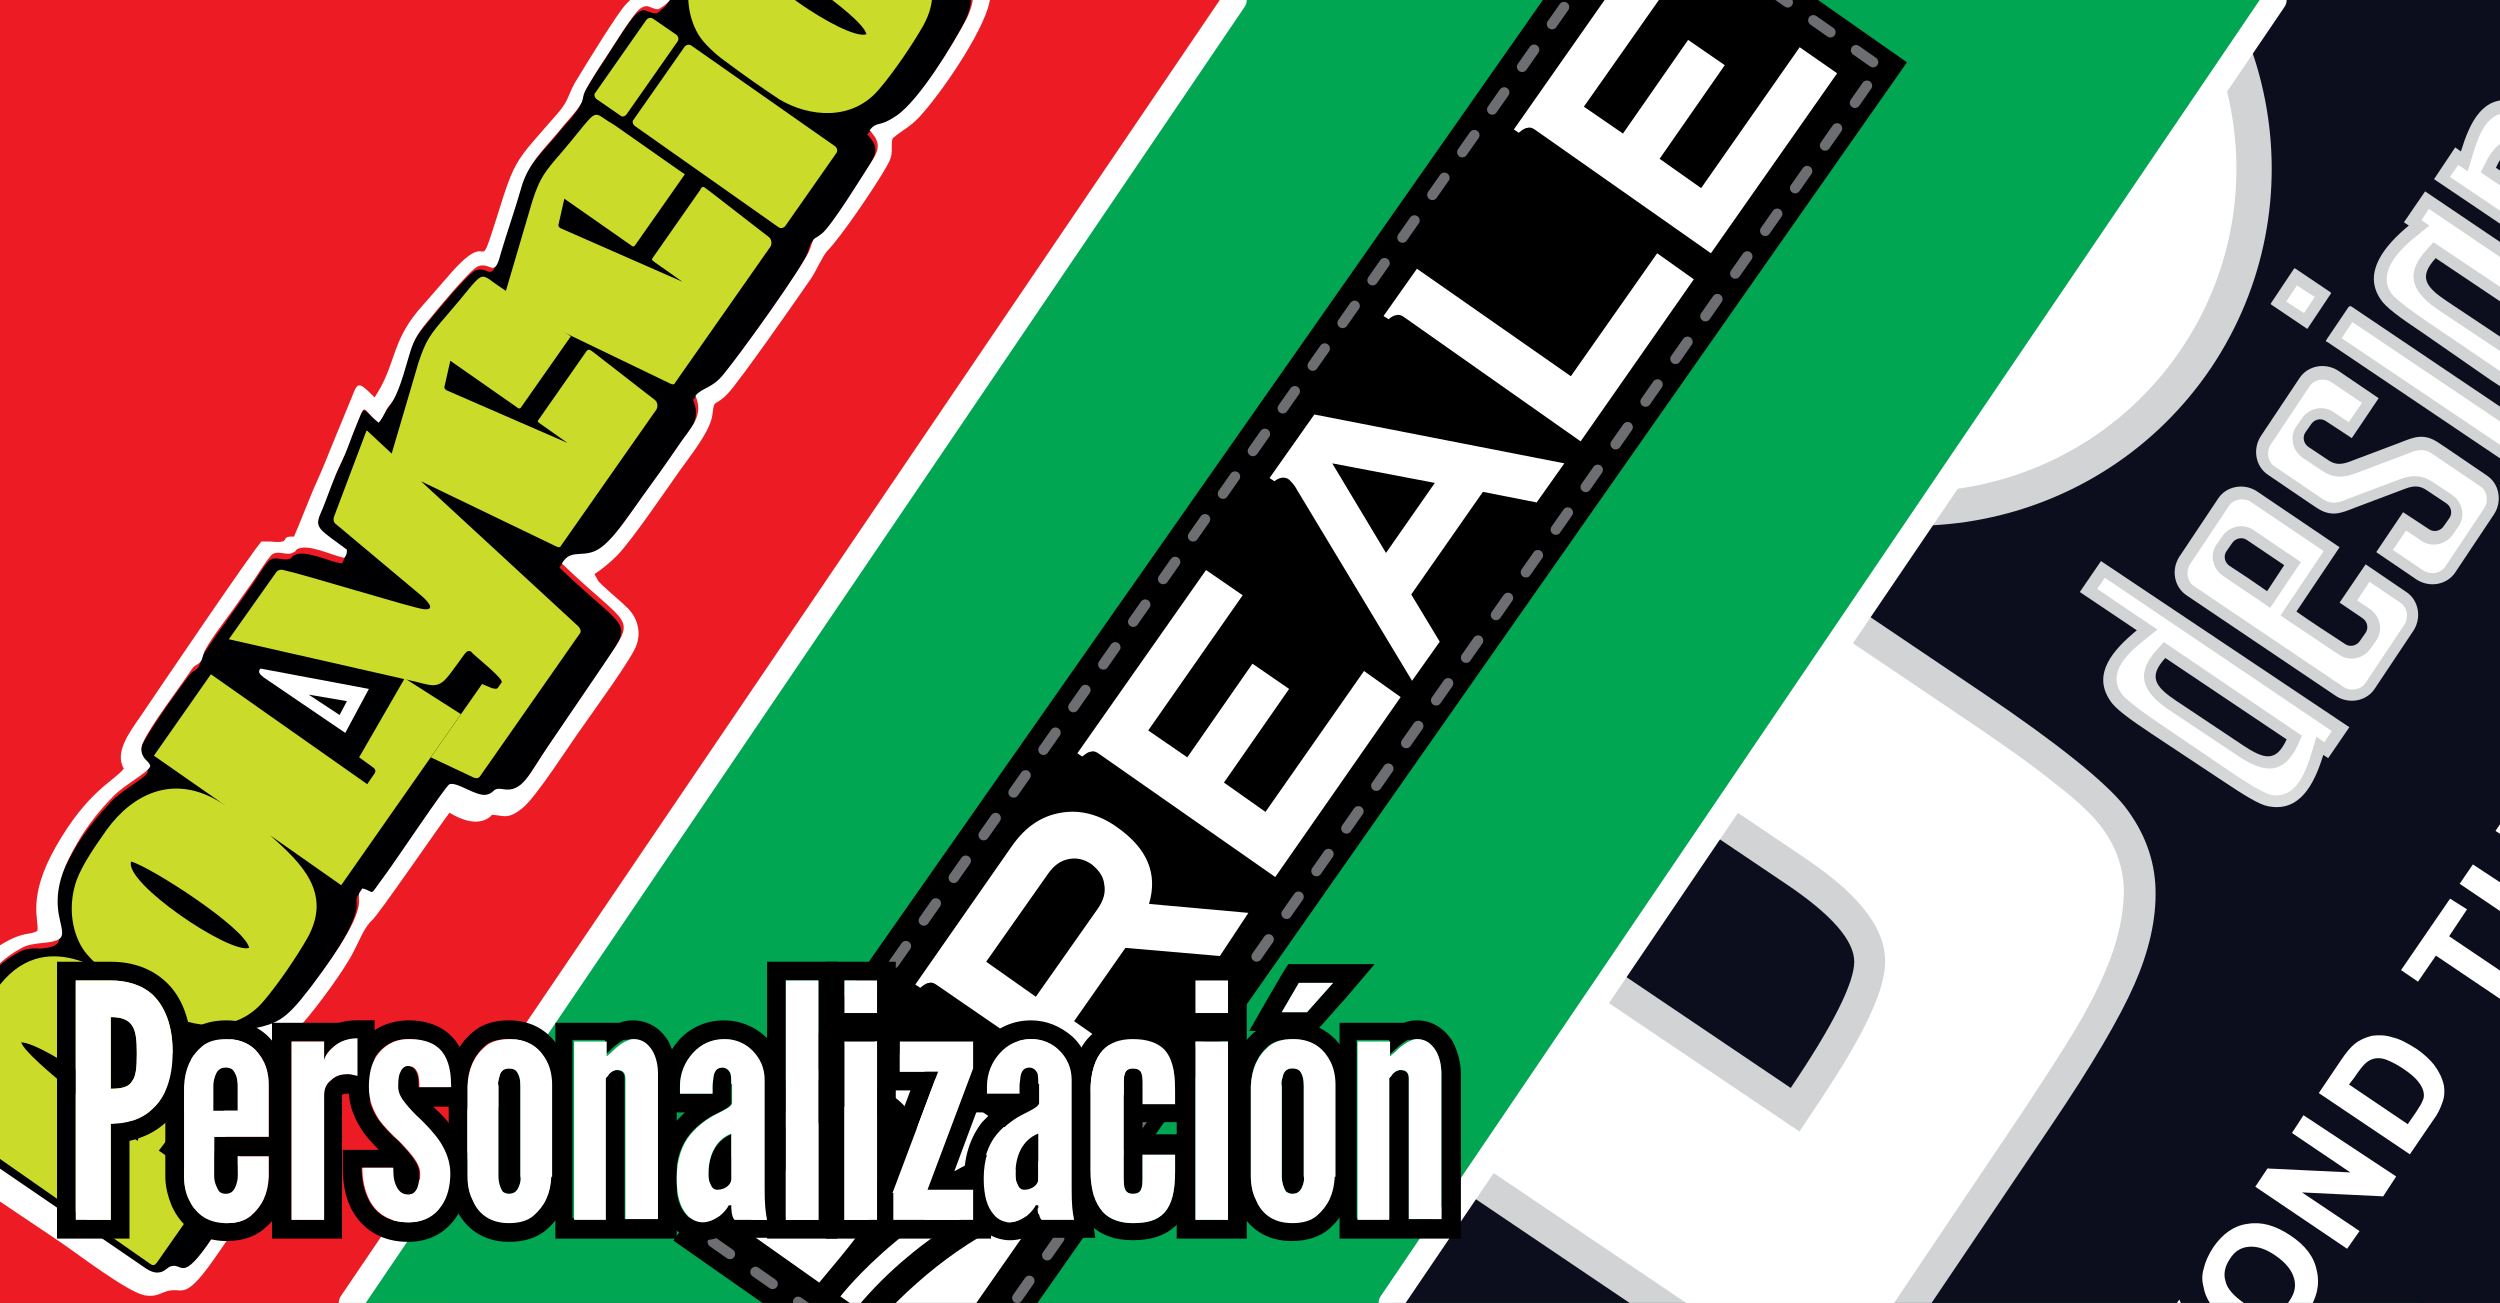 <svg enable-background="new 0 0 307 160" viewBox="0 0 307 160" xmlns="http://www.w3.org/2000/svg" xmlns:xlink="http://www.w3.org/1999/xlink"><rect x="0" y="0" width="307" height="160" fill="#333333" stroke="none"/><clipPath id="a"><path d="m0 0h307v160h-307z"/></clipPath><clipPath id="b"><path d="m-1.4-4.2h152.5l10 6.8-108.5 160.8h-54z"/></clipPath><clipPath id="c"><path d="m40.8 163.4 113.7-167.6h155.4v145l-15.3 22.6z"/></clipPath><clipPath id="d"><path d="m168.5 163.4 113.7-167.6h27.7v167.6z"/></clipPath><linearGradient id="e"><stop offset="0" stop-color="#fff"/><stop offset=".38" stop-color="#fff"/><stop offset="1" stop-color="#d1d3d4"/></linearGradient><radialGradient id="f" cx="253.38" cy="242.158" gradientUnits="userSpaceOnUse" r="56.025" xlink:href="#e"/><radialGradient id="g" cx="258.713" cy="108.52" gradientUnits="userSpaceOnUse" r="38.427" xlink:href="#e"/><radialGradient id="h" cx="280.333" cy="142.57" gradientUnits="userSpaceOnUse" r="50.389" xlink:href="#e"/><g clip-path="url(#a)" clip-rule="evenodd"><g fill-rule="evenodd"><path d="m-1.4-4.2h152.5l10 6.8-108.5 160.8h-54z" fill="#ed1c24"/><g clip-path="url(#b)"><g fill="#000002"><path d="m46.5 51.9c-2.3-1.8-1.4-2.8-3.4 1.9-.6 1.3-.8 2.3-1.5 3.7-1 2-1.7 4.3-2.6 6.4-.7 1.6.1 1.9 3.3 4.3 0 .3 0 .5-.3 1-1.5-.2-4.7-1.8-5.9-1-.2.1-.2.1-.3.3-.9.6-2-.4-2.8.4-.8.9-1.4 2-2.1 3-.8 1.1-1.6 2.3-2.4 3.4-1.2 1.7-2.5 3.4-3.6 5.2-.3.5-.3 1.2-.6 1.5-.4.5-.5.2-1.2 1.1-1.5 2-4.9 6.7-5.8 8.7-.2.5-.3 1.1-.1 1.6.1.2.2.5.4.6.1.1.2.2.3.3l.2.3c.5.6-2.9 2.2-4.4 3.8s-3.3 3.7-4.5 5.8c-1.7 2.9-2.8 5.6-2.3 8.7.4 2.6 1.1 3.3-2 3.6-.9-.1-1.9 0-2.7.5-3.8 2.1-4 4.2-5.8 6.1-.7.7-.5 0-1.2 1l-6.6 9.4c-1.6 2.5.6 3.3 2.9 4.9l25 17.1c1.2.8 1.9 1.5 3 1.2.6-.2.8-.6 1.2-.7 1.6-.5 1.2 2.6 6-4.9.5-.8 3.9-5.3 4-6.2-.7-.9-4.4-2.7-5.8-3.9 0-1.4 2.5-3.4 3.6-6.8.8-2.7 0-4.2-.5-6.3.5-.7.6-.7 1.2-.8 4.5-.8 5.4-1 8.6-5.3 1.5-2 6-8 6-10.6 0-.8-.2-.7.4-1.6 1.7.4.6 1.3 2.9-1.8 1.2-1.6 7.4-10.9 7.8-11 1.1-.3 3.2 1.5 4.5 1.3 1.2-.2.8-.9 2-.7 2.5.5 3.3-2 5.7-5.4l6.8-10c4.1-6.1 3.3-4.1-5.2-12.3 1.2-2.1 2.9-.3 5.1-2.2 1.5-1.3 3.4-4.2 4.7-5.9 1.6-2.1 3.1-4.3 4.6-6.5 1.5-2.1 3.1-3.5 2-6 .7-1 2-1 3.5-2.7 2-2.5 10-13.5 10.6-15.4.5-1.6.2-1 1.4-1.8 1.3-1 5.1-7.1 6.1-8.8.7-1.1 1.1-2 .5-3l-.6-.8s-.1-.1-.1-.1c.5-.7 1-.7 1.6-.9.5-.2 1.2-.5 1.7-.9 2.8-1.9 7.1-9 8.6-11.9 2.9-5.7-1.8-9.9-6.7-13.9-2.5-2-9.1-6.9-12.3-6.9-8.2-.2-16.3 9.2-17.1 16.8-.1 1.4-.1 1.6-1.2 2.5-.4.3-.4.4-.9.3-.9-.2-1-.6-1.8-.1-.9.5-3.7 5.2-4.4 6.2-.6.9-2.1 3.2-2.5 4.1s.1.9-.9 2.1c-.5.7-1 1.2-1.6 1.9-2.1 2.7-4.4 4.4-5.3 7.8-.8 2.7-1.7 5.2-2.5 8-.9 3.2-1.2 1-2.8 1.6-1 .4-5.4 5.8-6.3 6.9-1.4 1.7-1.6 2.5-2.2 4.2-.5 1.5-1.3 4.8-2.4 6-.2.1-.4.7-1 1.6z"/><path d="m83.1 4.3c-.2.5-5.7 9.9-6.6 9.9-.4 0-3.1-1.9-3.1-2.2-.1-.4 3.5-6 4-6.7 2.4-3.8 1.7-4.1 5.7-1z"/><path d="m105.8 12.4c-.4.7-.2.4-.4.3-.2.3-.4.6-.7.5-1.1 1.3-6.1 1.4-7.9-.2-.4.1-.5-.2-1.1-.1l6.9 4.9c-.4 1.3-2.2 3.7-3 4.9-3.4 5-3 5.4-4.8 4.1-2.7-1.9-16.1-11-16.3-11.6 0-.3 0-.2.1-.5l.6-1c1-1.5 5-8 5.7-8.2.5-.1 1.8 1.4 2.6 1.4-1.1-1.6-3.3-3.4-3.4-7-.1-2.7.5-5 2.4-7.9 1.9-3 3.7-5.3 6.3-7.2 1.1-.8 2.4-1.4 3.5-1.6 1.3-.2 2.4.3 3.8 1.2 2 1.2 6.8 4.1 8.3 5.7 1 1.1 2.5 2.1 3.5 3.2 4 4.4 3.1 6.5 0 11.1-1 1.5-2 3-3 4.4-.5.7-1 1.5-1.6 2.1-.5.8-1 1.4-1.5 1.5z"/><path d="m37.5 86.9c-1.7-1.2-3.5-2.4-5.2-3.6-.5-.4-.8-.7-.4-1.1s2.2.2 3.4.4c1.5.3 8.4 1.6 9.5 2.1-.1 1.1-.5 1.5-1 2.7-1.7 3.5-1 3.2-6.3-.5z"/></g><path d="m41 63.5c-.1.4 0 .7.3.9l10.5 8.8c.7.6 1.8 1.8.2 1.6-1.2-.1-14.8-4.3-17.2-4.8-.3-.1-.7 0-.9.3l-5.8 8.2 22.9 5.2c.4.1 1.1.3 1.7.4 1.7.3 2.2-.9 4-3.3.5-.7.7-1 1.1-.8 0 0 .1 0 .1.1 0 0 .1 0 .1.1.5.5 3.9 3.2 3.6 3.6-.6.8-.4.9-1.2.7l-1.2-.5-6.3 9 5.3 2.5c.3.1.5.1.7-.1l12.3-17.6c.2-.2.1-.6-.2-.9l-19.3-17.8 16.6 8c.2.1.5.2.6-.1l11.7-16.7c.2-.3.2-.9-.2-1.2l-7.6-5.9c-.4-.3-.6-.4-.9.1l-5.8 8.3c-.1.1-.1.2.2.4l3.4 2.4-14.7-6.4c-.3-.1-.5-.3-.4-.6l.7-3.1 8.3 5.8c.1.1.3.1.4-.1l6.1-8.7-.6-.4-7.7-5.4c-3.4-2.2-1.8-2.7-7 3.3-2 2.3-2.5 3-3.4 5.7l-3.3 11.2-3-2.8h-.1z" fill="#cbdb2a"/><path d="m46.5 51.9c.7-.8.8-1.5 1.3-2.1 1.1-1.1 1.9-4.4 2.4-6 .5-1.7.8-2.5 2.2-4.2.9-1.1 5.3-6.5 6.3-6.9 1.6-.6 2 1.6 2.8-1.6.8-2.7 1.7-5.2 2.5-8 .9-3.3 3.2-5.1 5.3-7.8.6-.7 1.1-1.2 1.6-1.9.9-1.2.5-1.1.9-2.1.4-.9 1.9-3.2 2.5-4.1.7-1 3.5-5.7 4.4-6.2.8-.5 1-.1 1.8.1.4.1.4 0 .9-.3 1.2-.9 1.1-1.1 1.2-2.5.8-7.7 8.9-17 17.1-16.8 3.2.1 9.8 4.9 12.3 6.9 4.9 4 9.5 8.3 6.7 13.9-1.5 2.9-5.8 10-8.6 11.9-.6.4-1.3.8-1.7.9-.7.2-1.1.2-1.6.9 0 0 0 .1.1.1l.6.8c.6 1.1.2 1.9-.5 3-1.1 1.7-4.9 7.9-6.1 8.8-1.1.9-.9.2-1.4 1.8-.6 1.9-8.6 13-10.6 15.4-1.4 1.8-2.7 1.7-3.5 2.7 1.1 2.5-.6 3.9-2 6-1.5 2.2-3 4.3-4.6 6.5-1.3 1.8-3.1 4.6-4.7 5.9-2.2 1.9-3.9.1-5.1 2.2 8.5 8.2 9.3 6.2 5.2 12.3l-6.8 10c-2.4 3.5-3.2 5.9-5.7 5.4-1.3-.2-.9.5-2 .7-1.3.2-3.5-1.6-4.5-1.3-.4.1-6.6 9.4-7.8 11-2.3 3.1-1.2 2.2-2.9 1.8-.6.8-.4.7-.4 1.6 0 2.7-4.5 8.6-6 10.6-3.3 4.3-4.1 4.5-8.6 5.3-.6.1-.7.1-1.2.8.5 2.1 1.3 3.5.5 6.3-1.1 3.4-3.6 5.4-3.6 6.8 1.4 1.2 5.1 3 5.8 3.9-.1.9-3.5 5.4-4 6.2-4.8 7.5-4.4 4.4-6 4.9-.4.1-.6.5-1.2.7-1.1.3-1.8-.4-3-1.2l-25-17.1c-2.3-1.6-4.5-2.4-2.9-4.9l6.6-9.4c.8-1 .6-.3 1.2-1 1.8-1.9 2-4 5.8-6.1.8-.5 1.8-.6 2.7-.7 3.2-.3 2.5-.9 2-3.6-.5-3.1.6-5.8 2.3-8.7 1.2-2.1 2.9-4.2 4.5-5.8s4.9-3.2 4.4-3.8l-.2-.3c-.1-.1-.2-.2-.3-.3-.2-.2-.3-.4-.4-.6-.2-.5-.2-1 .1-1.6.9-2 4.4-6.6 5.8-8.7.6-.9.7-.6 1.2-1.1.3-.3.3-1 .6-1.5 1-1.8 2.4-3.5 3.6-5.2.8-1.1 1.6-2.3 2.4-3.4.7-1 1.3-2.1 2.1-3 .8-.8 1.9.2 2.8-.4.2-.1.2-.1.3-.3 1.3-.9 4.5.8 5.9 1 .3-.4.3-.6.3-1-3.2-2.4-4-2.6-3.3-4.3.9-2 1.6-4.4 2.6-6.4.7-1.4 1-2.4 1.5-3.7 1.7-4.1.8-3 3.1-1.2zm-10.4 14c-2-.1 0 .9-2.9.6-.5 0-.7 0-1.1 0-1.4 1.6-12.5 18-14.8 21.4-1.6 2.3-3.2 4.5-2.1 6.5-1.3 1.6-4.4 2.7-8.3 9.5-3.6 6.3-2.1 9-2.3 10.4-1 .6-1.6 0-4.3 1.6-.9.5-3.2 2.4-3.8 3.4-1.1 2.1-1.3 1.4-1.9 1.9l-5.5 7.9c-5.3 7.4-4.7 7.5 3.1 13 1.8 1.2 3.5 2.5 5.3 3.7 3.5 2.5 6.8 4.6 10.3 7 1.9 1.3 8.3 6.2 10.2 6.3.9.1 1.4-.1 2.1-.4 2.4-1 2.2 1.6 6.2-4.1l5.4-7.8c.9-1.3 1.1-1.3 1.2-2.5l-5.8-3.8c1.6-2.4 2.2-3.4 2.9-5.7.3-.9.4-1.9.4-2.7 0-.9-.3-1.9-.2-2.6 1-.8 3.3.1 7.1-4 1.6-1.8 5-6.4 6.1-8.6.7-1.3 1.3-3 2.3-3.9.8-.7 8.2-11.5 9.5-13.2 1.6 1 3.4 1.5 4.7.7.7-.4.2-.5 1-.4 1 .1 1.6.5 3.3-.9s5.7-7.7 7.3-9.9c1.3-1.9 6.3-8.7 6.7-10.2.5-1.5.1-3.1-1-4.3-.6-.6-1.5-1.4-2.1-1.9-.4-.4-.8-.7-1.1-1-.2-.2-.4-.4-.5-.5l-.5-.9c.9-.6 1.8-1.3 2.8-2.3 1.9-2 5.9-7.9 7.6-10.3 1.4-2 3.9-5 4.1-7.1.2-1.9.3-.8 1.9-2.5 1.5-1.6 8.4-11.5 10.2-14.1.6-.9 1.5-2.9 2-3.4 1.6-1.6 5.9-7.9 7.3-10.4 1-1.7.4-2.1.7-3.4 1.4-1.2 2.3-1.4 3.8-3.2 2.7-3.1 8-10.9 8.2-14.2.3-7-9.8-14.3-16.9-18.1-7.9-4.3-15.9 1.8-20.4 8.3-4 5.8-3.4 8.2-3.9 9.4-1.4.1-2.3-.1-3.6 1.4-1.1 1.2-4.7 7.1-5.8 8.9-1.3 2-1 2.7-2.5 4.4-5.2 6-5.2 5.4-7.4 12.5-2.7 8.5-.4 1.1-5.7 7.1-1.4 1.6-2.7 3.1-4.1 4.7-3.3 4-2.7 6.7-5.3 10.6-2.4-2.4-2-1.8-3.3 1.2-.7 1.7-1.4 3.4-2.1 5.1-.7 1.8-1.4 3.4-2.2 5.2-.8 1.9-1.6 4-2.3 5.6z" fill="#fff"/><path d="m16.9 140.1c-1.8-1.2-13.7-10.1-14.3-12.1 2.9.1 15.6 8.8 14.3 12.1zm32.8-56.8-5.6 9.7 1.8 1.3c.5.5 0 .7-.8 2l-19.2-13.5-7 10 8.9 6.2c-6.3-4.4-11.6-1.4-14.7 2.9-1.4 2-2.9 4.1-3.7 6.2-1 2.9-.7 6 .7 8.3.6 1 2.1 2.4 3.1 3.1-1.4-.5-10.6-7.1-15.9 6.3l-.8-.6-6.6 9.4c-.1.2-.2.5.2.8l28.2 19.7c.5.4.7.3 1-.1l6.5-9.3-6.3-4.4c5.9-7.4 6.1-12.4.6-17.1 3.7 2.2 9 2.7 12.3-1.3 1.8-2.1 4.1-5.5 5.4-7.8 3-5.5-.8-9.1-4.6-12.5l8.7 6.1 14.7-21zm-19.1 33.1c-2.4.8-15.4-8-14.5-10.6 2.3.6 14 8.1 14.5 10.6z" fill="#cbdb2a"/><path d="m37.9 85.3 4.7.8-.9 1.7zm4.5 4.7 2.9-5.4-13.3-2.5c-.4.4-.1.7.4 1.1z" fill="#fff"/><path d="m106.1 4.3c-.1-2.1-11.6-10.1-14.5-11-.3 1.9 3 4.2 4.2 5.3 2.3 2.2 7.6 5.8 10.3 5.7z" fill="#000002"/><g fill="#cbdb2a"><path d="m65.7 39.1 16.6 8c.2.1.5.2.6-.1l11.7-16.7c.2-.3.2-.9-.2-1.2l-7.1-5.5-.8-.6c-.2-.1-.4 0-.5.3l-5.8 8.3c-.2.3-.2.3.2.6l3.4 2.4-14.8-6.5c-.3-.1-.5-.3-.4-.6l.7-3.1 8.3 5.8c.1.1.3.1.4-.1l6.1-8.7-.6-.4-7.7-5.4c-.4-.3-.8-.5-1.1-.7l-.9-.6c-1.1-.7-1.3.3-5 4.6-2 2.3-2.5 3-3.4 5.7l-3.3 11.2z"/><path d="m103.5-13.1c-6.3-4.4-11.6-1.4-14.7 2.9-1.4 2-2.9 4.1-3.7 6.2-1 2.9-.7 6 .7 8.3.6 1 2.1 2.4 3.1 3.1 2.4 1.8 4.7 3.4 6.8 4.8 3.7 2.2 9 2.7 12.3-1.3 1.8-2.1 4.1-5.5 5.4-7.8 3-5.5-.8-9.1-4.6-12.5zm2.9 17.3c-2.4.9-15.4-8-14.5-10.5 2.2.5 13.9 8.1 14.5 10.5z"/><path d="m77.8 14.7 6.3-9c.2-.2.5-.3.8-.1l17.7 12.4c.2.2.3.5.1.8l-6.3 9c-.2.2-.5.3-.8.1l-17.6-12.4c-.3-.2-.4-.6-.2-.8z"/><path d="m73.1 11.4 6.3-9c.2-.2.5-.3.8-.1l2.9 2c.2.2.3.5.1.8l-6.3 9c-.2.2-.5.3-.7.1l-2.9-2c-.3-.2-.4-.6-.2-.8z"/></g></g><path d="m40.8 163.4 113.7-167.6h155.4v145l-15.3 22.6z" fill="#00a651"/></g><g clip-path="url(#c)"><path d="m55.9 59.5h205.4v41h-205.4z" fill-rule="evenodd" transform="matrix(-.574 .819 -.819 -.574 314.991 -3.974)"/><path d="m140.5-20.2h36v200.4h-36z" style="fill:none;stroke:#6d6e71;stroke-width:1.28;stroke-linecap:round;stroke-linejoin:round;stroke-miterlimit:2.613;stroke-dasharray:2.56 3.84" transform="matrix(-.819 -.574 .574 -.819 242.503 236.461)"/><g fill="#fff" fill-rule="evenodd"><path d="m107.7 162.4 7.1 4.9 13.4-19.2c-7.5 2.8-14.1 7.3-20.5 14.3z"/><path d="m104.1 132.8c2 0 4.1.7 5.7 1.9 3.8 2.7 4.7 8.3 2 12.5 3.8-2.7 8.4-5.2 13.8-7.2l-17.9-12.5z"/><path d="m107.8 137.2c-2.2-1.6-4.6-1.4-6.1-1l-10.3 14.8 9.2 6.5c6.8-8.1 13.4-16 7.2-20.3z"/><path d="m105.2 160.6c7.6-9.2 18.5-14.8 26-16.7l-2.4-1.7c-16.3 4.9-25.6 17-25.6 17z"/><path d="m149.8 117.4-11.6-1-6.3 9 8.3 5.8-3.3 4.8-21.8-15c-.4-.3-.7-.4-1-.3-.3 0-.6.2-1.1.6l-.6-.4 12-17.2c1.6-2.2 3.5-3.5 5.9-3.9 2.3-.4 4.7.2 6.9 1.8 3.7 2.6 5 5.7 3.9 9.4l12.2 1.1zm-15.8-11.3c-.9-.6-1.8-.8-2.8-.6s-1.8.8-2.5 1.8l-7.6 10.8 6.1 4.3 7.6-10.8c.7-1 1-2 .8-3-.1-1-.7-1.8-1.6-2.5z"/><path d="m172 85.6-15.4 22.1-21.6-15.1c-.4-.3-.7-.4-1-.3-.3 0-.6.2-1.1.6l-.6-.4 15.8-22.5 4.5 3.1-11.6 16.6 4.8 3.3 8-11.5 4.5 3.1-8 11.5 5.1 3.6 12.1-17.3z"/><path d="m188.7 61.7-6.6-1.3-8.8 12.6 3.5 5.8-3.4 4.8-14.1-23.4c-.3-.6-.7-1-1-1.3-.5-.4-1.2-.3-1.8.2l-.6-.4 5.5-7.8 30.7 6zm-25.1-4.8 6.6 11 6-8.6z"/><path d="m208 34.3-13.9 19.9-21.6-15.2c-.4-.3-.7-.4-1-.3-.3 0-.6.2-1 .5l-.6-.4 4.1-5.8 18.9 13.2 10.6-15.1z"/><path d="m225.6 9-15.5 22.1-21.5-15.1c-.4-.3-.7-.4-1-.3-.3 0-.6.2-1.1.6l-.6-.4 15.7-22.4 4.5 3.1-11.6 16.5 4.8 3.3 8-11.5 4.5 3.1-8 11.5 5.1 3.6 12.1-17.3z"/></g></g><path d="m168.5 163.4 113.7-167.6h27.7v167.6z" fill="#0c0e1e" fill-rule="evenodd"/><g clip-path="url(#d)"><g fill-rule="evenodd"><path d="m123.2 108.1 15.6-23.1c10-15 17.4-24.7 22.2-29.1s9.4-7.2 13.9-8.1 8.7-.6 12.5.9c3.8 1.6 10.5 5.6 20.2 12.2l35.9 24.2c9.2 6.2 15 10.9 17.4 13.9 2.4 3.1 3.7 6.5 3.8 10.2s-.8 7.6-2.6 11.7-5.2 9.9-10.2 17.3l-26.3 39zm42.6-11 54.1 36.5c5.2-7.7 7.8-12.9 7.8-15.5s-2.8-5.8-8.3-9.5l-31.9-21.5c-3.7-2.5-6.3-3.8-7.8-3.9s-3.1.7-5.1 2.6c-1.9 1.7-4.8 5.5-8.8 11.3z" fill="url(#f)"/><path d="m128.7 107 95.9 64.7 24-35.7c2.1-3.2 4.2-6.4 6.2-9.7 1.3-2.2 2.6-4.6 3.6-7 1.4-3.2 2.3-6.6 2.3-10.1-.1-2.9-1.1-5.5-2.9-7.8-1.4-1.8-3.7-3.7-5.5-5.1-3.5-2.8-7.3-5.4-11-7.9l-35.9-24.2c-4-2.7-8-5.4-12.2-7.8-2.3-1.4-4.9-2.9-7.4-3.9-3.3-1.3-6.7-1.4-10.2-.7-4.5.9-8.7 4-12 7.1-3.1 2.9-6.1 6.7-8.7 10.1-4.5 5.9-8.8 12.1-13 18.3zm33.8-12.1c1.7-2.5 3.5-5 5.3-7.5 1.2-1.6 2.6-3.3 4.1-4.7 2.2-2.1 4.9-3.8 8-3.6h.1.1c3.1.3 7.1 2.9 9.6 4.6l31.9 21.5c4.1 2.8 10 7.3 10 12.8.1 5.1-5.7 13.7-8.4 17.8l-2.2 3.3-60.7-40.9z" fill="#fff" stroke="#fff" stroke-miterlimit="2.613" stroke-width=".216"/><path d="m198.6-3.9c13.6-20.1 40.9-25.4 61-11.9 20.1 13.6 25.4 40.9 11.9 61-13.6 20.1-40.9 25.4-61 11.9-20.2-13.6-25.5-40.9-11.9-61zm24.9 16.8c-4.3 6.3-2.6 15 3.7 19.3s15 2.6 19.3-3.7 2.6-15-3.7-19.3c-6.4-4.3-15-2.6-19.3 3.7z" fill="url(#g)"/><path d="m202.3-1.3c-12.2 18-7.4 42.5 10.6 54.7s42.5 7.4 54.7-10.6 7.5-42.6-10.6-54.8c-18-12.1-42.5-7.4-54.7 10.7zm17.5 11.7c5.7-8.4 17.1-10.6 25.5-5 8.4 5.7 10.6 17.1 5 25.5-5.7 8.4-17.1 10.6-25.5 5-8.5-5.7-10.7-17.1-5-25.5z" fill="#fff" stroke="#fff" stroke-miterlimit="2.613" stroke-width=".5"/><path d="m305.9 46.7c2.7 1.8 4.6 3 5.7 3.2 3.9.8 5.9-3.1 7-6.7l.4.2.2.1.6.4c1.1.7 1.4 1.3.4 2.7l-7.7 11.3 4.5 3 10-14.8c.7-1.1.4-2.6-.7-3.4l-4.6-3.1-.2-.1-23.7-16-2.6 3.8.6.4c-2.9 2.4-5.7 5.7-3.5 9 .6 1 2.4 2.3 5.1 4.1zm24.9-20.2-2.9 4.2-16-10.8c-2.7-1.8-4.1-2.2-5.4.7l19.4 13.1-3 4.5-24-16.2 2.6-3.9.7.5c1.1-3.6 2.7-7 6.6-6.2 1.1.2 3 1.4 5.7 3.2zm-58 69.3c2.7 1.8 4.6 3 5.7 3.2 3.9.8 5.7-2.7 6.8-6.3l.6.4 2.6-3.8-30.5-20.4-2.6 3.8 7 4.7c-2.9 2.4-5.5 5.3-3.3 8.6.6 1 2.4 2.3 5.1 4.1zm8-5c-1.3 2.8-2.7 2.5-5.4.7l-8.1-5.4c-2.7-1.8-3.5-3-1.4-5.3zm4.9-49.1 2.7-4c.1-.1.2-.1.3-.1l23.6 15.9c.1.1.1.2.1.3l-2.7 4c-.1.1-.2.1-.3.1l-23.6-15.9c-.2 0-.2-.2-.1-.3zm-2.3-1.4 2.8-4.2c.1-.1 0-.2 0-.2l-4.3-2.9c-.1-.1-.2 0-.2 0l-2.8 4.2c-.1.1 0 .2 0 .2l4.3 2.9c.1.1.2.1.2 0zm11.2 14.1c1.8-.7 3-1.3 4.9 0l.9.6 5 3.4c1.5 1 1.9 3.1.9 4.7l-4.8 7.2c-1 1.5-3.1 1.9-4.7.9l-5-3.4 3.3-4.9 3.2 2.1c.6.4 1.4.2 1.8-.4l.7-1c.4-.6.2-1.4-.4-1.8l-2.4-1.6c-.6-.4-1.3-.7-2.6-.2l-6.1 2.3c-1.8.7-3 1.3-4.9 0l-.9-.6-5-3.4c-1.5-1-1.9-3.1-.9-4.7l4.8-7.2c1-1.5 3.1-1.9 4.7-.9l5 3.4-3.3 4.9-3.2-2.1c-.6-.4-1.4-.2-1.8.4l-.7 1c-.4.6-.2 1.4.4 1.8l2.4 1.6c.6.4 1.3.7 2.6.2zm-27 14 4.8-7.2c1-1.5 3.1-1.9 4.7-.9l10.2 6.9-5.3 7.9c2 1.4 4 2.7 6 4 .6.4 1.4.2 1.8-.4l.7-1c.4-.6.2-1.4-.4-1.8l-2.8-1.9 3.2-4.7 5 3.4c1.5 1 1.9 3.1.9 4.7l-4.8 7.2c-1 1.5-3.1 1.9-4.7.9l-18.4-12.4c-1.5-1-1.9-3.1-.9-4.7zm12.9 1-2.1 3.2c-2-1.4-2.6-1.8-4.6-3.1-.6-.4-.8-1.2-.4-1.8l.7-1c.4-.6 1.2-.8 1.8-.4zm33.5-27.7c-1.3 2.8-2.7 2.5-5.4.7l-8.1-5.4c-2.7-1.8-3.5-3-1.4-5.3z" fill="url(#h)"/><g fill="#fff"><path d="m314.8 57.7 1.8 1.2 9.1-13.5c.3-.4.2-.9-.2-1.2l-27.2-18.4-.8 1.2 1 .7-1.6 1.3c-1.9 1.5-4.9 4.3-3.2 6.9.7 1 3.7 3 4.7 3.7l8.4 5.7c1 .7 4 2.7 5.1 3 3 .6 4.5-3.3 5.2-5.6l.6-2 3 2c2 1.4 2.2 2.9.8 4.9zm.6-15.3c-1.9 4-4.5 3.5-7.7 1.3l-8.1-5.4c-3.2-2.1-4.7-4.4-1.7-7.7l.9-1 17.2 11.5zm13.2-15.4-1.1 1.6-14.7-9.9c-3.2-2.1-5.8-2.7-7.7 1.3l-.6 1.2 19.2 13-1.3 1.9-21.4-14.4.9-1.3 1.2.8.6-2c.7-2.3 1.8-5.8 4.8-5.1 1.2.2 4.1 2.3 5.2 3zm-43.2 64 .8-1.2-27.7-18.7-.8 1.2 7.4 5-1.6 1.3c-1.9 1.5-4.7 3.9-2.9 6.5.7 1 3.7 3 4.7 3.7l8.4 5.7c1 .7 4 2.7 5.2 3 3 .6 4.2-2.9 4.9-5.2l.6-2zm-3.1.5c-1.9 4-4.5 3.5-7.7 1.3l-8.1-5.4c-3.2-2.1-4.7-4.4-1.7-7.7l.9-1 17.1 11.6zm5.4-50 1.2-1.8 21.4 14.4-1.2 1.8zm-4.8-3.2 1.2-1.8-2-1.3-1.2 1.8zm5.5 13.4-1.8-1.2c-1.3-.9-3.1-.5-4 .8l-.7 1c-.9 1.3-.5 3.1.8 4l2.4 1.6c1.3.9 2.6.9 4 .4l6.1-2.3c1.3-.5 2.2-1 3.4-.2l5.9 4c.8.5 1 1.7.5 2.5l-4.8 7.2c-.5.8-1.7 1-2.5.5l-3.7-2.5 1.5-2.2 1.8 1.2c1.3.9 3.1.5 4-.8l.7-1c.9-1.3.5-3.1-.8-4l-2.4-1.6c-1.3-.9-2.6-.9-4-.4l-6.1 2.3c-1.3.5-2.2 1-3.4.2l-5.9-4c-.8-.5-1-1.7-.5-2.5l4.8-7.2c.5-.8 1.7-1 2.5-.5l3.7 2.5zm2.6 19.9 3.7 2.5c.8.5 1 1.7.5 2.5l-4.8 7.2c-.5.8-1.7 1-2.5.5l-18.4-12.4c-.8-.5-1-1.7-.5-2.5l4.8-7.2c.5-.8 1.7-1 2.5-.5l8.9 6-5.3 7.9 1.3.9c2 1.3 4 2.7 6 4 1.3.9 3.1.5 4-.8l.7-1c.9-1.3.5-3.1-.8-4l-1.5-1zm-8.3-2.6-3.9 5.8-1.3-.9c-1.5-1-3.1-2.1-4.6-3.1-1.3-.9-1.7-2.7-.8-4l.7-1c.9-1.3 2.7-1.7 4-.8z" stroke="#fff" stroke-miterlimit="2.613" stroke-width=".216"/><path d="m246.4 191.2 3-4.4c.6-.9 1.1-1.5 1.4-1.9.4-.4.8-.7 1.2-.8.5-.2 1-.3 1.5-.2.5 0 1 .2 1.5.5s.9.8 1.1 1.4.3 1.2.2 1.8c.6-.5 1.3-.8 2-.9.7 0 1.4.2 2 .6.5.3.9.8 1.2 1.3.3.6.5 1.1.5 1.7s-.1 1.2-.5 1.8c-.2.4-.8 1.3-1.7 2.7l-2.5 3.7zm3.4-1 2.6 1.7 1-1.4c.6-.9.9-1.4 1-1.6.2-.4.3-.8.2-1.2s-.3-.7-.6-.9-.7-.3-1-.3-.7.2-.9.6c-.2.2-.6.8-1.3 1.9zm4.4 3 3 2 1.4-2c.5-.8.9-1.3 1-1.6.2-.4.2-.7.1-1.1s-.3-.7-.7-.9c-.3-.2-.7-.3-1-.3s-.7.1-1 .3-.8.8-1.5 1.9z"/><path d="m265.3 187.1-11.1-7.5 5.5-8.1 1.9 1.3-4 5.9 2.5 1.6 3.7-5.4 1.8 1.2-3.7 5.5 3.1 2 4.1-6.1 1.8 1.3z"/><path d="m274.5 173.5-4.7-3.1-9.1-.4 1.7-2.6 6.2.4-2.7-5.5 1.7-2.5 3.8 8.4 4.6 3.1z"/><path d="m274 162.4c-1.1-.8-2-1.6-2.5-2.4-.4-.6-.7-1.3-.8-2-.2-.7-.2-1.4 0-2.1.2-.9.6-1.8 1.2-2.7 1.1-1.6 2.5-2.6 4.1-2.8 1.7-.3 3.4.2 5.2 1.4s2.9 2.6 3.2 4.3c.4 1.6 0 3.3-1.1 4.9s-2.5 2.6-4.1 2.9c-1.7.2-3.4-.3-5.2-1.5zm1.5-2.3c1.3.8 2.4 1.2 3.4 1.1s1.9-.6 2.4-1.5c.6-.9.8-1.8.5-2.8s-1-1.9-2.3-2.8-2.4-1.2-3.4-1.1-1.8.6-2.4 1.6c-.6.9-.8 1.9-.5 2.8.2.9 1 1.8 2.3 2.7z"/><path d="m288.2 153.2-11.1-7.5 1.4-2.1 10.5.5-7.4-5 1.3-2 11.2 7.4-1.5 2.3-10.3-.5 7.3 4.9z"/><path d="m284.9 134.2 2.7-4c.6-.9 1.2-1.6 1.6-1.9.6-.5 1.3-.8 2.1-1 .8-.1 1.6-.1 2.5.2.9.2 1.8.7 2.9 1.4.9.6 1.6 1.3 2.1 1.9.6.8 1 1.6 1.2 2.5.1.6.1 1.4-.2 2.1-.2.6-.5 1.3-1.1 2.1l-2.8 4.1zm3.4-1 7.4 5 1.1-1.6c.4-.6.7-1.1.8-1.4.2-.4.2-.8.1-1.2s-.3-.8-.7-1.3-1-1-1.9-1.6-1.6-.9-2.1-1.1c-.6-.2-1.1-.2-1.5-.1s-.8.3-1.2.7c-.3.3-.7.8-1.3 1.7z"/><path d="m308.3 123.4-9.2-6.2-2.2 3.2-1.9-1.3 5.9-8.6 1.9 1.2-2.2 3.3 9.2 6.2z"/><path d="m313.3 116-11.1-7.5 1.5-2.2 4.4 2.9 2.9-4.3-4.4-2.9 1.5-2.2 11.1 7.4-1.5 2.3-4.8-3.3-2.9 4.3 4.8 3.3z"/><path d="m321.1 104.4-11.1-7.5 5.5-8.1 1.9 1.3-4 5.9 2.5 1.6 3.6-5.4 1.9 1.2-3.7 5.5 3 2 4.2-6.1 1.8 1.3z"/><path d="m331.2 89.4-11.1-7.4 3.1-4.7c.8-1.2 1.5-2 2-2.3.6-.4 1.2-.6 1.9-.6s1.4.3 2.1.7c.8.6 1.4 1.3 1.6 2.1s.1 1.8-.4 2.8c.6-.3 1.2-.5 1.7-.5.5-.1 1.4-.1 2.6 0l3.1.1-1.8 2.6-3.5-.1c-1.2 0-2 0-2.4.1s-.7.2-.9.4-.5.5-.9 1l-.3.4 4.6 3.1zm-4.9-6.5 1.1-1.6c.7-1.1 1.1-1.8 1.2-2.1s.1-.6-.1-.9c-.1-.3-.4-.6-.7-.8-.4-.3-.7-.4-1.1-.3-.4 0-.7.2-1 .5-.1.2-.5.7-1.1 1.6l-1.2 1.7z"/><path d="m345.7 68-1.6 2.4-3.2-.8-3 4.4 1.9 2.6-1.6 2.3-8.2-11.7 1.6-2.3zm-7.2 1.1-5.1-1.3 3.1 4.3z"/><path d="m347.5 56.5 2.1-1.7c1 1.2 1.5 2.3 1.6 3.5s-.3 2.3-1.1 3.5c-1 1.5-2.3 2.3-3.9 2.6s-3.3-.2-5.1-1.4-3-2.7-3.4-4.3-.1-3.2 1-4.7c.9-1.3 2-2.2 3.4-2.4.8-.2 1.7-.1 2.8.3l-.9 2.5c-.7-.3-1.3-.3-1.9-.1s-1.1.6-1.5 1.2c-.5.8-.7 1.7-.4 2.6.2.9 1 1.8 2.4 2.7s2.6 1.4 3.5 1.3 1.7-.5 2.2-1.3c.4-.6.6-1.2.5-1.9-.3-.9-.7-1.6-1.3-2.4z"/><path d="m354.6 54.7-11.1-7.5 5.5-8.1 1.9 1.3-4 5.9 2.5 1.7 3.7-5.5 1.8 1.3-3.7 5.4 3.1 2.1 4.1-6.1 1.8 1.2z"/></g></g><g fill="none" stroke="#fff" stroke-miterlimit="2.613" stroke-width=".216"><path d="m246.4 191.2 3-4.4c.6-.9 1.1-1.5 1.4-1.9.4-.4.8-.7 1.2-.8.5-.2 1-.3 1.5-.2.5 0 1 .2 1.5.5s.9.8 1.1 1.4.3 1.2.2 1.8c.6-.5 1.3-.8 2-.9.7 0 1.4.2 2 .6.5.3.9.8 1.2 1.3.3.6.5 1.1.5 1.7s-.1 1.2-.5 1.8c-.2.4-.8 1.3-1.7 2.7l-2.5 3.7zm3.4-1 2.6 1.7 1-1.4c.6-.9.9-1.4 1-1.6.2-.4.3-.8.2-1.2s-.3-.7-.6-.9-.7-.3-1-.3-.7.2-.9.6c-.2.2-.6.8-1.3 1.9zm4.4 3 3 2 1.4-2c.5-.8.9-1.3 1-1.6.2-.4.2-.7.1-1.1s-.3-.7-.7-.9c-.3-.2-.7-.3-1-.3s-.7.1-1 .3-.8.8-1.5 1.9z"/><path d="m265.3 187.1-11.1-7.5 5.5-8.1 1.9 1.3-4 5.9 2.5 1.6 3.7-5.4 1.8 1.2-3.7 5.5 3.1 2 4.1-6.1 1.8 1.3z"/><path d="m274.5 173.5-4.7-3.1-9.1-.4 1.7-2.6 6.2.4-2.7-5.5 1.7-2.5 3.8 8.4 4.6 3.1z"/><path d="m274 162.4c-1.1-.8-2-1.6-2.5-2.4-.4-.6-.7-1.3-.8-2-.2-.7-.2-1.4 0-2.1.2-.9.6-1.8 1.2-2.7 1.1-1.6 2.5-2.6 4.1-2.8 1.7-.3 3.4.2 5.2 1.4s2.9 2.6 3.2 4.3c.4 1.6 0 3.3-1.1 4.9s-2.5 2.6-4.1 2.9c-1.7.2-3.4-.3-5.2-1.5zm1.5-2.3c1.3.8 2.4 1.2 3.4 1.1s1.9-.6 2.4-1.5c.6-.9.8-1.8.5-2.8s-1-1.9-2.3-2.8-2.4-1.2-3.4-1.1-1.8.6-2.4 1.6c-.6.9-.8 1.9-.5 2.8.2.9 1 1.8 2.3 2.7z"/><path d="m288.2 153.2-11.1-7.5 1.4-2.1 10.5.5-7.4-5 1.3-2 11.2 7.4-1.5 2.3-10.3-.5 7.3 4.9z"/><path d="m284.9 134.2 2.7-4c.6-.9 1.2-1.6 1.6-1.9.6-.5 1.3-.8 2.1-1 .8-.1 1.6-.1 2.5.2.9.2 1.8.7 2.9 1.4.9.6 1.6 1.3 2.1 1.9.6.8 1 1.6 1.2 2.5.1.6.1 1.4-.2 2.1-.2.6-.5 1.3-1.1 2.1l-2.8 4.1zm3.4-1 7.4 5 1.1-1.6c.4-.6.7-1.1.8-1.4.2-.4.2-.8.1-1.2s-.3-.8-.7-1.3-1-1-1.9-1.6-1.6-.9-2.1-1.1c-.6-.2-1.1-.2-1.5-.1s-.8.3-1.2.7c-.3.3-.7.8-1.3 1.7z"/><path d="m308.3 123.4-9.2-6.2-2.2 3.2-1.9-1.3 5.9-8.6 1.9 1.2-2.2 3.3 9.2 6.2z"/><path d="m313.3 116-11.1-7.5 1.5-2.2 4.4 2.9 2.9-4.3-4.4-2.9 1.5-2.2 11.1 7.4-1.5 2.3-4.8-3.3-2.9 4.3 4.8 3.3z"/><path d="m321.1 104.4-11.1-7.5 5.5-8.1 1.9 1.3-4 5.9 2.5 1.6 3.6-5.4 1.9 1.2-3.7 5.5 3 2 4.2-6.1 1.8 1.3z"/><path d="m331.2 89.4-11.1-7.4 3.1-4.7c.8-1.2 1.5-2 2-2.3.6-.4 1.2-.6 1.9-.6s1.4.3 2.1.7c.8.6 1.4 1.3 1.6 2.1s.1 1.8-.4 2.8c.6-.3 1.2-.5 1.7-.5.5-.1 1.4-.1 2.6 0l3.1.1-1.8 2.6-3.5-.1c-1.2 0-2 0-2.4.1s-.7.2-.9.4-.5.5-.9 1l-.3.4 4.6 3.1zm-4.9-6.5 1.1-1.6c.7-1.1 1.1-1.8 1.2-2.1s.1-.6-.1-.9c-.1-.3-.4-.6-.7-.8-.4-.3-.7-.4-1.1-.3-.4 0-.7.2-1 .5-.1.2-.5.7-1.1 1.6l-1.2 1.7z"/><path d="m345.7 68-1.6 2.4-3.2-.8-3 4.4 1.9 2.6-1.6 2.3-8.2-11.7 1.6-2.3zm-7.2 1.1-5.1-1.3 3.1 4.3z"/><path d="m347.5 56.5 2.1-1.7c1 1.2 1.5 2.3 1.6 3.5s-.3 2.3-1.1 3.5c-1 1.5-2.3 2.3-3.9 2.6s-3.3-.2-5.1-1.4-3-2.7-3.4-4.3-.1-3.2 1-4.7c.9-1.3 2-2.2 3.4-2.4.8-.2 1.7-.1 2.8.3l-.9 2.5c-.7-.3-1.3-.3-1.9-.1s-1.1.6-1.5 1.2c-.5.8-.7 1.7-.4 2.6.2.9 1 1.8 2.4 2.7s2.6 1.4 3.5 1.3 1.7-.5 2.2-1.3c.4-.6.6-1.2.5-1.9-.3-.9-.7-1.6-1.3-2.4z"/><path d="m354.6 54.7-11.1-7.5 5.5-8.1 1.9 1.3-4 5.9 2.5 1.7 3.7-5.5 1.8 1.3-3.7 5.4 3.1 2.1 4.1-6.1 1.8 1.2z"/></g></g><g style="fill:none;stroke:#fff;stroke-width:3;stroke-linecap:round;stroke-linejoin:round;stroke-miterlimit:2.613"><path d="m43.1 160 108.5-160"/><path d="m170.8 160 108.5-160"/></g></g><path d="m13.6 120.4c1.9 0 3.8.5 5.2 1.8 1.4 1.4 2.4 3.6 2.4 7s-1 5.6-2.4 6.9c-1.4 1.4-3.3 1.9-5.2 1.9v11.8h-4.3v-29.4zm0 13.3c1.3 0 2.2-.2 2.6-.9.5-.6.6-1.7.6-3.4s-.1-2.8-.6-3.5-1.3-1-2.6-1zm0-15.6h-4.3-2.3v2.3 29.4 2.3h2.3 4.3 2.3v-2.3-9.7c1.7-.4 3.2-1.1 4.5-2.3 2.1-2 3.1-4.8 3.1-8.6 0-4.7-1.7-7.3-3.1-8.6-1.7-1.6-4-2.5-6.8-2.5z"/><path d="m27.8 127.6c2.6 0 3.9 1.4 4.6 2.8.4.8.6 1.8.6 2.8v6.4h-6.7v4.8c0 .8.3 1.4.6 1.9.2.2.5.3.8.3.8 0 1.1-.5 1.3-1.1.1-.3.2-.7.2-1.1v-2.4h3.8v2.5c-.1 2.1-.8 3.6-2.2 4.8-.7.6-1.7.9-3 .9-2.6 0-3.9-1.4-4.6-2.9-.4-.8-.6-1.8-.6-2.9v-11c.1-2.1.8-3.7 2.2-4.9.7-.6 1.7-.9 3-.9m-1.5 8.8h2.9v-3.1c0-.8-.2-1.4-.6-1.9-.2-.2-.5-.3-.9-.3-.8 0-1.1.5-1.3 1.1-.1.3-.2.7-.2 1.1v3.1m1.6-11.1c-1.9 0-3.4.5-4.5 1.4-1.9 1.6-2.9 3.7-3 6.5v.1.1 11c0 1.3.3 2.5.8 3.7 1.2 2.7 3.6 4.3 6.7 4.3 1.9 0 3.4-.5 4.5-1.4 1.9-1.5 2.9-3.6 3-6.4v-.1-.1-2.4-.1-2.3-6.4c0-1.3-.3-2.4-.8-3.6-1.2-2.8-3.7-4.3-6.7-4.3z"/><path d="m43.8 127.6v4.5c-.4-.1-.8-.2-1.1-.2-.6 0-1.4.1-2 .7-.8.6-.9 1.3-.9 2v15.2h-4v-21.9h4v2.4c0-.3.3-1 1-1.6.5-.5 1.5-1.1 3-1.1m2.3-2.3h-2.3c-.8 0-1.5.1-2.2.3h-1.9-4-2.3v2.3 21.9 2.3h2.3 4 2.3v-2.3-15.2c0-.1 0-.2 0-.2h.1s.1-.1.5-.1h.4l3 1v-3.2-4.5-2.3z"/><path d="m50.2 127.6c2.3 0 3.5.9 4.2 2 .7 1.2.8 2.7.8 3.9h-3.8c0-.5 0-1.2-.2-1.7s-.5-.9-1.2-.9c-.5 0-.8.4-1 .9s-.2 1.2-.2 1.7c0 .7.4 1.4.9 2s1.1 1.3 1.8 1.9c.8.8 1.8 1.8 2.5 2.9s1.2 2.4 1.2 3.8-.3 2.9-1.1 4c-.8 1.2-2.1 2-4 2-2.4 0-3.9-1.1-4.7-2.5s-1-3-1-4.2h3.8c0 .6 0 1.4.3 2.1s.7 1.2 1.6 1.2c1.2 0 1.4-1.4 1.4-2.6 0-1.3-1.3-2.6-2.5-3.9-1-.9-1.9-1.8-2.6-2.8-.7-1.1-1.2-2.3-1.2-3.9 0-1.3.2-2.8 1-3.9s2-2 3.9-2zm0-2.3h-.2c-2.5.1-4.5 1.1-5.8 3-1.2 1.8-1.4 3.8-1.4 5.2 0 1.9.5 3.5 1.6 5.2.6 1 1.4 1.7 2.1 2.5h-2.1-2.3v2.3c0 1.5.2 3.6 1.3 5.4 1.4 2.3 3.7 3.6 6.7 3.6 2.5 0 4.5-1 5.9-3 1.3-1.8 1.6-3.9 1.6-5.3 0-1.7-.5-3.3-1.5-5-.8-1.2-1.8-2.3-2.7-3.1l-.2-.2h2 2.3v-2.3c0-1.4-.1-3.4-1.1-5.1-.7-1.2-2.4-3.2-6.2-3.2z"/><path d="m62.5 127.6c2.6 0 3.9 1.4 4.6 2.8.4.8.6 1.8.6 2.8v11.2c-.1 2.1-.8 3.6-2.2 4.8-.7.6-1.7.9-3 .9-2.6 0-3.9-1.4-4.5-2.9-.4-.8-.6-1.8-.6-2.9v-11c.1-2.1.8-3.7 2.2-4.9.5-.5 1.5-.8 2.9-.8m0 19c.8 0 1.1-.5 1.3-1.1.1-.3.2-.7.1-1.1v-11c0-.8-.1-1.4-.5-1.9-.2-.2-.5-.3-.9-.3-.8 0-1.1.5-1.2 1.1-.1.3-.2.7-.1 1.1v11c0 .8.2 1.4.5 1.9.1.1.4.3.8.3m0-21.3c-1.9 0-3.4.5-4.5 1.5-1.8 1.5-2.8 3.7-2.9 6.5v.1.1 11c0 1.3.3 2.5.8 3.7 1.2 2.8 3.6 4.3 6.6 4.3 1.9 0 3.4-.5 4.5-1.4 1.9-1.6 2.8-3.6 3-6.4v-.1-.1-11.2c0-1.3-.3-2.4-.8-3.6-1.3-2.9-3.7-4.4-6.7-4.4z"/><path d="m77.7 127.6c1.1 0 1.8.6 2.3 1.4s.7 1.9.7 2.8v17.9h-4v-17.3c0-.8-.5-1-1-1-.4 0-.7.2-1 .5-.1.2-.2.3-.4.5v17.2h-4v-21.9h4v1.8c.1 0 .2-.2.5-.4.4-.4 1-1 1.8-1.4.5 0 .8-.1 1.1-.1m0-2.3c-.6 0-1.1.1-1.6.3h-1.6-4-2.3v2.3 21.9 2.3h2.3 4 2.3 4 2.3v-2.3-17.9c0-1.4-.4-2.8-1-4-1-1.7-2.6-2.6-4.4-2.6z"/><path d="m88.9 127.6c1.3 0 2.5.5 3.4 1.4s1.5 2.1 1.5 3.6v13.4c0 2 .1 2.8.3 3.8h-4c-.4-.4-.4-1.5-.4-1.8h-.3c-.2.4-.6.9-1.1 1.3-.6.4-1.3.8-2.1.8-.5 0-1.4-.2-2-1-.7-.8-1.2-2.1-1.2-4.4 0-2.4.7-4.2 1.7-5.4s2.2-2 3.2-2.5 1.8-.9 1.9-1.3v-2.4c0-.4 0-.9-.1-1.3-.2-.4-.5-.7-1-.7-.7 0-1 .5-1.1 1.2 0 .3-.1.7-.1 1v1h-4v-.9c0-1.6.6-3 1.6-4.1.9-1 2.2-1.7 3.8-1.7m-.8 18.6c.9 0 1.7-.6 1.7-1.3v-5.6c-2 .8-2.8 2.8-2.8 4.9 0 .3 0 .8.2 1.2.1.4.4.8.9.8m.8-20.9c-2.2 0-4.2.9-5.6 2.5s-2.1 3.6-2.1 5.6v.9 2.3h2.3.6c-.4.4-.8.8-1.2 1.2-1.4 1.8-2.2 4.1-2.2 6.8 0 2.6.6 4.5 1.8 5.9 1.3 1.6 3.1 1.8 3.8 1.8.9 0 1.7-.2 2.5-.6l.2.3h1.1 4 2.7l-.4-2.7c-.1-.9-.2-1.6-.2-3.4v-13.4c0-2-.8-3.9-2.2-5.2s-3.2-2-5.1-2z"/><path d="m100.5 120.4v29.4h-4v-29.4zm2.3-2.3h-2.3-4-2.3v2.3 29.4 2.3h2.3 4 2.3v-2.3-29.4z"/><path d="m107.7 120.4v4h-4v-4zm0 7.5v21.9h-4v-21.9zm2.3-9.8h-2.3-4-2.3v2.3 4 2.3 1.2 21.9 2.3h2.3 4 2.3v-2.3-21.9-2.3-1.2-4z"/><path d="m119.4 127.9v3.3l-5.6 14.9h5.6v3.7h-9.8v-3.3l5.6-14.9h-4.7v-3.7zm2.3-2.3h-2.3-9-2.3v2.3 3.7 2.3h2.3 1.4l-4.4 11.8-.1.4v.4 3.3 2.3h2.3 9.8 2.3v-2.3-3.7-2.3h-2.3-2.2l4.4-11.8.1-.4v-.4-3.3z"/><path d="m126.6 127.6c1.3 0 2.5.5 3.4 1.4s1.5 2.1 1.5 3.6v13.4c0 2 .1 2.8.3 3.8h-4c-.4-.4-.4-1.5-.4-1.8h-.3c-.2.4-.6.9-1.1 1.3-.6.4-1.3.8-2.1.8-.5 0-1.4-.2-2-1-.7-.8-1.2-2.1-1.2-4.4 0-2.4.7-4.2 1.7-5.4s2.2-2 3.2-2.5 1.8-.9 1.9-1.3v-2.4c0-.4 0-.9-.1-1.3-.2-.4-.5-.7-1-.7-.7 0-1 .5-1.1 1.2 0 .3-.1.7-.1 1v1h-4v-.9c0-1.6.6-3 1.6-4.1.9-1 2.2-1.7 3.8-1.7m-.8 18.6c.9 0 1.7-.6 1.7-1.3v-5.6c-2 .8-2.8 2.8-2.8 4.9 0 .3 0 .8.2 1.2.1.4.4.8.9.8m.8-20.9c-2.2 0-4.2.9-5.6 2.5s-2.1 3.6-2.1 5.6v.9 2.3h2.3.6c-.4.4-.8.8-1.2 1.2-1.4 1.8-2.2 4.1-2.2 6.8 0 2.6.6 4.5 1.8 5.9 1.3 1.6 3.1 1.8 3.8 1.8.9 0 1.7-.2 2.5-.6l.2.3h1.1 4 2.7l-.4-2.7c-.1-.9-.2-1.6-.2-3.4v-13.4c0-2-.8-3.9-2.2-5.2-1.5-1.3-3.2-2-5.1-2z"/><path d="m139.1 127.6c1.7 0 3 .4 3.9 1.3s1.3 2.5 1.3 5v1.7h-4v-2.6c0-1.3-.2-1.8-1.2-1.8-1.1 0-1.1 1-1.1 1.8v11.8c0 .8 0 1.8 1.1 1.8.9 0 1.2-.4 1.2-1.8v-3h4v2.1c0 2.4-.4 4-1.3 5s-2.2 1.3-3.9 1.3c-1.4 0-2.8-.4-3.7-1.4s-1.5-2.6-1.5-5.1v-9.6c0-2.4.6-4.1 1.5-5.1s2.3-1.4 3.7-1.4m0-2.3c-2.2 0-4.1.7-5.4 2.1-1.4 1.5-2.1 3.7-2.1 6.6v9.6c0 2.9.7 5.1 2.1 6.6 1.3 1.4 3.1 2.1 5.4 2.1 2.5 0 4.3-.7 5.6-2.1s1.9-3.5 1.9-6.5v-2.1-2.3h-2.3-4v-1.5h4 2.3v-2.3-1.7c0-3-.6-5.1-1.9-6.5-1.3-1.3-3.1-2-5.6-2z"/><path d="m150.8 120.4v4h-4v-4zm0 7.5v21.9h-4v-21.9zm2.3-9.8h-2.3-4-2.3v2.3 4 2.3 1.2 21.9 2.3h2.3 4 2.3v-2.3-21.9-2.3-1.2-4z"/><path d="m163.7 120.7-3.2 3.6h-3.1l2.1-3.6zm-5 6.9c2.6 0 3.9 1.4 4.6 2.8.4.8.6 1.8.6 2.8v11.2c-.1 2.1-.8 3.6-2.2 4.8-.7.6-1.7.9-3 .9-2.6 0-3.9-1.4-4.5-2.9-.4-.8-.6-1.8-.6-2.9v-11c.1-2.1.8-3.7 2.2-4.9.6-.5 1.6-.8 2.9-.8m0 19c.8 0 1.1-.5 1.3-1.1.1-.3.2-.7.1-1.1v-11c0-.8-.1-1.4-.5-1.9-.2-.2-.5-.3-.9-.3-.8 0-1.1.5-1.2 1.1-.1.3-.2.7-.1 1.1v11c0 .8.2 1.4.5 1.9.2.1.5.3.8.3m10.1-28.2h-5.1-4.2-1.3l-.7 1.1-2.1 3.6-2 3.5h.9c-.1 0-.1.1-.2.1-1.8 1.5-2.8 3.7-2.9 6.5v.1.1 11c0 1.3.3 2.5.8 3.7 1.2 2.8 3.6 4.3 6.6 4.3 1.9 0 3.4-.5 4.5-1.4 1.9-1.6 2.8-3.6 3-6.4v-.1-.1-11.2c0-1.3-.3-2.4-.8-3.6-.7-1.6-1.9-2.7-3.3-3.4l.2-.2 3.2-3.6z"/><path d="m174 127.6c1.1 0 1.8.6 2.3 1.4s.7 1.9.7 2.8v17.9h-4v-17.3c0-.8-.5-1-1-1-.4 0-.7.2-1 .5-.1.2-.2.3-.4.5v17.2h-4v-21.9h4v1.8c.1 0 .2-.2.5-.4.4-.4 1-1 1.8-1.4.4 0 .8-.1 1.1-.1m0-2.3c-.6 0-1.1.1-1.6.3h-1.6-4-2.3v2.3 21.9 2.3h2.3 4 2.3 4 2.3v-2.3-17.9c0-1.4-.4-2.8-1-4-1.1-1.7-2.6-2.6-4.4-2.6z"/><g fill="#fff"><path d="m9.3 120.4h4.3c1.9 0 3.8.5 5.2 1.8 1.4 1.4 2.4 3.6 2.4 7s-1 5.6-2.4 6.9c-1.4 1.4-3.3 1.9-5.2 1.9v11.8h-4.3zm4.3 13.3c1.3 0 2.2-.2 2.6-.9.5-.6.6-1.7.6-3.4 0-1.6-.1-2.8-.6-3.5s-1.3-1-2.6-1z"/><path d="m33 142v2.5c-.1 2.1-.8 3.6-2.2 4.8-.7.6-1.7.9-3 .9-2.6 0-3.9-1.4-4.6-2.9-.4-.8-.6-1.8-.6-2.9v-11c.1-2.1.8-3.7 2.2-4.9.7-.6 1.7-.9 3-.9 2.6 0 3.9 1.4 4.6 2.8.4.8.6 1.8.6 2.8v6.4h-6.7v4.8c0 .8.3 1.4.6 1.9.2.2.5.3.8.3.8 0 1.1-.5 1.3-1.1.1-.3.2-.7.2-1.1v-2.4zm-6.7-5.6h2.9v-3.1c0-.8-.2-1.4-.6-1.9-.2-.2-.5-.3-.9-.3-.8 0-1.1.5-1.3 1.1-.1.3-.2.7-.2 1.1v3.1z"/><path d="m43.8 132.1c-.4-.1-.8-.2-1.1-.2-.6 0-1.4.1-2 .7-.8.6-.9 1.3-.9 2v15.2h-4v-21.9h4v2.4c0-.3.3-1 1-1.6.6-.6 1.6-1.2 3.1-1.2v4.6z"/><path d="m51.5 133.5c0-.5 0-1.2-.2-1.7s-.5-.9-1.2-.9c-.5 0-.8.4-1 .9s-.2 1.2-.2 1.7c0 .7.4 1.4.9 2s1.1 1.3 1.8 1.9c.8.8 1.8 1.8 2.5 2.9s1.2 2.4 1.2 3.8-.3 2.9-1.1 4c-.8 1.2-2.1 2-4 2-2.4 0-3.9-1.1-4.7-2.5s-1-3-1-4.2h3.8c0 .6 0 1.4.3 2.1s.7 1.2 1.6 1.2c1.2 0 1.4-1.4 1.4-2.6 0-1.3-1.3-2.6-2.5-3.9-1-.9-1.9-1.8-2.6-2.8-.7-1.1-1.2-2.3-1.2-3.9 0-1.3.2-2.8 1-3.9s2-2 3.9-2c2.4 0 3.7.8 4.4 2s.8 2.7.8 3.9z"/><path d="m67.7 144.5c-.1 2.1-.8 3.6-2.2 4.8-.7.6-1.7.9-3 .9-2.6 0-3.9-1.4-4.5-2.9-.4-.8-.6-1.8-.6-2.9v-11c.1-2.1.8-3.7 2.2-4.9.7-.6 1.7-.9 3-.9 2.6 0 3.9 1.4 4.6 2.8.4.8.6 1.8.6 2.8v11.3zm-3.8-11.1c0-.8-.1-1.4-.5-1.9-.2-.2-.5-.3-.9-.3-.8 0-1.1.5-1.2 1.1-.1.3-.2.7-.1 1.1v11c0 .8.2 1.4.5 1.9.2.2.5.3.8.3.8 0 1.1-.5 1.3-1.1.1-.3.2-.7.1-1.1z"/><path d="m74.5 149.8h-4v-21.9h4v1.8c.1 0 .2-.2.5-.4.4-.4 1-1 1.8-1.4.4-.2.7-.3 1-.3 1.1 0 1.8.6 2.3 1.4s.7 1.9.7 2.8v17.9h-4v-17.3c0-.8-.5-1-1-1-.4 0-.7.2-1 .5-.1.2-.2.3-.4.5v17.4z"/><path d="m89.8 133.1c0-.4 0-.9-.1-1.3-.2-.4-.5-.7-1-.7-.7 0-1 .5-1.1 1.2 0 .3-.1.7-.1 1v1h-4v-.9c0-1.6.6-3 1.6-4.1s2.3-1.7 3.9-1.7c1.3 0 2.5.5 3.4 1.4s1.5 2.1 1.5 3.6v13.4c0 2 .1 2.8.3 3.8h-4c-.4-.4-.4-1.5-.4-1.8h-.3c-.2.4-.6.9-1.1 1.3-.6.4-1.3.8-2.1.8-.5 0-1.4-.2-2-1-.7-.8-1.2-2.1-1.2-4.4 0-2.4.7-4.2 1.7-5.4s2.2-2 3.2-2.5 1.8-.9 1.9-1.3v-2.4zm0 6.1c-2 .8-2.8 2.8-2.8 4.9 0 .3 0 .8.2 1.2.2.5.4.8.9.8.9 0 1.7-.6 1.7-1.3z"/><path d="m96.5 149.8v-29.4h4v29.4z"/><path d="m103.7 120.4h4v4h-4zm0 29.4v-21.9h4v21.9z"/><path d="m109.6 146.5 5.6-14.9h-4.7v-3.7h9v3.3l-5.6 14.9h5.6v3.7h-9.8v-3.3z"/><path d="m127.5 133.1c0-.4 0-.9-.1-1.3-.2-.4-.5-.7-1-.7-.7 0-1 .5-1.1 1.2 0 .3-.1.7-.1 1v1h-4v-.9c0-1.6.6-3 1.6-4.1s2.3-1.7 3.9-1.7c1.3 0 2.5.5 3.4 1.4s1.5 2.1 1.5 3.6v13.4c0 2 .1 2.8.3 3.8h-4c-.4-.4-.4-1.5-.4-1.8h-.3c-.2.4-.6.9-1.1 1.3-.6.4-1.3.8-2.1.8-.5 0-1.4-.2-2-1-.7-.8-1.2-2.1-1.2-4.4 0-2.4.7-4.2 1.7-5.4s2.2-2 3.2-2.5 1.8-.9 1.9-1.3v-2.4zm0 6.1c-2 .8-2.8 2.8-2.8 4.9 0 .3 0 .8.2 1.2.2.5.4.8.9.8.9 0 1.7-.6 1.7-1.3z"/><path d="m138 144.8c0 .8 0 1.8 1.1 1.8.9 0 1.2-.4 1.2-1.8v-3h4v2.1c0 2.4-.4 4-1.3 5s-2.2 1.3-3.9 1.3c-1.4 0-2.8-.4-3.7-1.4s-1.5-2.6-1.5-5.1v-9.6c0-2.4.6-4.1 1.5-5.1s2.2-1.4 3.7-1.4c1.7 0 3 .4 3.9 1.3.9 1 1.3 2.5 1.3 5v1.7h-4v-2.6c0-1.3-.2-1.8-1.2-1.8-1.1 0-1.1 1-1.1 1.8z"/><path d="m146.8 120.4h4v4h-4zm0 29.4v-21.9h4v21.9z"/><path d="m163.9 144.5c-.1 2.1-.8 3.6-2.2 4.8-.7.6-1.7.9-3 .9-2.6 0-3.9-1.4-4.5-2.9-.4-.8-.6-1.8-.6-2.9v-11c.1-2.1.8-3.7 2.2-4.9.7-.6 1.7-.9 3-.9 2.6 0 3.9 1.4 4.6 2.8.4.8.6 1.8.6 2.8v11.3zm-3.8-11.1c0-.8-.1-1.4-.5-1.9-.2-.2-.5-.3-.9-.3-.8 0-1.1.5-1.2 1.1-.1.3-.2.7-.1 1.1v11c0 .8.2 1.4.5 1.9.2.2.5.3.8.3.8 0 1.1-.5 1.3-1.1.1-.3.2-.7.1-1.1zm3.6-12.7-3.2 3.6h-3.1l2.1-3.6z"/><path d="m170.7 149.8h-4v-21.9h4v1.8c.1 0 .2-.2.5-.4.4-.4 1-1 1.8-1.4.4-.2.7-.3 1-.3 1.1 0 1.8.6 2.3 1.4s.7 1.9.7 2.8v17.9h-4v-17.3c0-.8-.5-1-1-1-.4 0-.7.2-1 .5-.1.2-.2.3-.4.5v17.4z"/></g></svg>